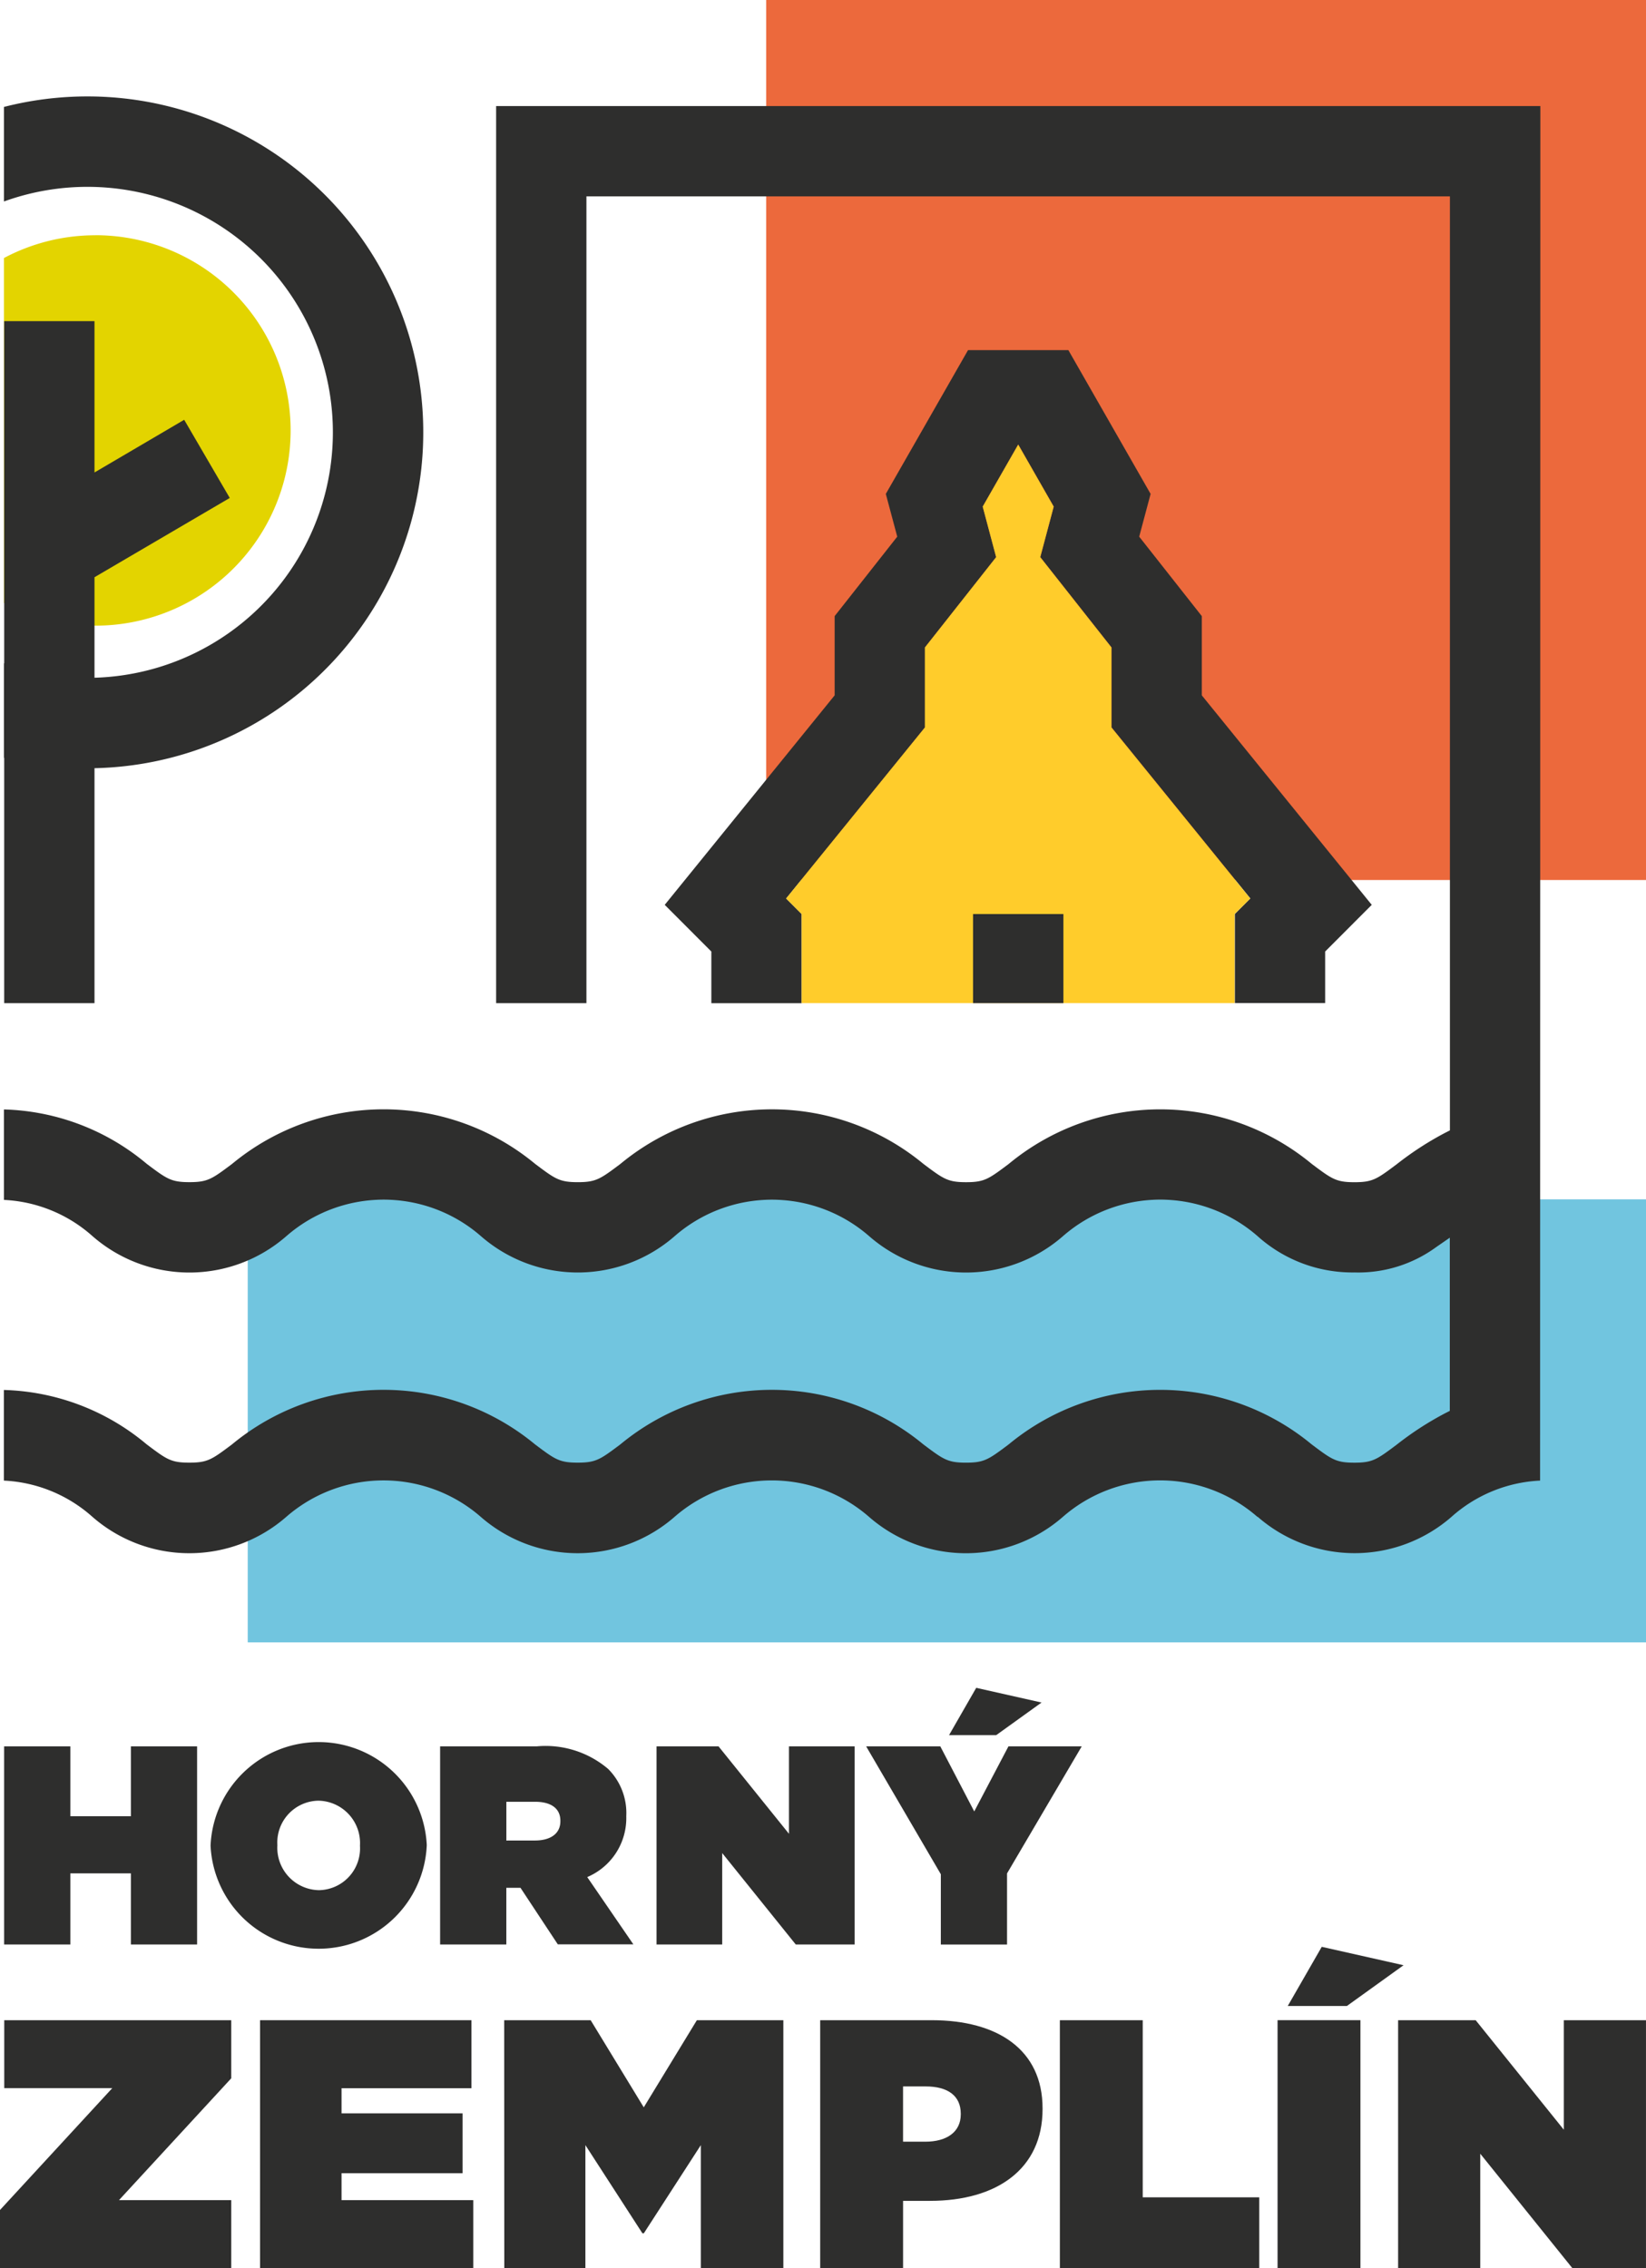 <svg id="Group_1754" data-name="Group 1754" xmlns="http://www.w3.org/2000/svg" width="85.664" height="118.015" viewBox="0 0 85.664 118.015">
  <path id="Path_3914" data-name="Path 3914" d="M1025.591,26.9a10.116,10.116,0,0,0-4.761,1.184V46.028a10.158,10.158,0,1,0,4.761-19.131" transform="translate(-1020.624 -14.658)" fill="#e3d400"/>
  <rect id="Rectangle_1202" data-name="Rectangle 1202" width="45.79" height="45.79" transform="translate(39.874 0)" fill="#ec693c"/>
  <rect id="Rectangle_1203" data-name="Rectangle 1203" width="72.771" height="23.052" transform="translate(12.893 62.405)" fill="#71c5df"/>
  <path id="Path_3915" data-name="Path 3915" d="M1030.21,36.3l-4.668,2.741V31.168h-4.7V66.654h4.7V44.492l7.039-4.125Z" transform="translate(-1020.624 -14.457)" fill="#2e2e2d"/>
  <path id="Path_3916" data-name="Path 3916" d="M1025.176,20a17.49,17.49,0,0,0-4.345.547v4.919a12.774,12.774,0,1,1,0,24.026v4.918A17.479,17.479,0,1,0,1025.176,20" transform="translate(-1020.624 -14.983)" fill="#2e2e2d"/>
  <path id="Path_3917" data-name="Path 3917" d="M1081.626,50.571V46.448l-3.259-4.135.594-2.224-4.281-7.483h-5.22l-4.28,7.483.595,2.224-3.258,4.135v4.123l-8.843,10.9L1056.1,63.9v2.689h4.7V61.95l-.807-.808,7.225-8.9V48.078l3.707-4.7-.7-2.629,1.847-3.228,1.847,3.228-.7,2.629,3.708,4.7v4.161l7.224,8.9-.806.808v4.635h4.7V63.9l2.425-2.429Z" transform="translate(-1019.079 -14.389)" fill="#2e2e2d"/>
  <path id="Path_3918" data-name="Path 3918" d="M1020.634,125.475l5.843-6.34h-5.622V115.6h11.814v3.023l-5.843,6.34h5.843V128.5h-12.035Z" transform="translate(-1020.634 -10.483)" fill="#2e2e2d"/>
  <path id="Path_3919" data-name="Path 3919" d="M1033.56,115.6h11v3.539H1037.8v1.309h6.3v3.114h-6.3v1.4h6.855V128.5H1033.56Z" transform="translate(-1020.025 -10.483)" fill="#2e2e2d"/>
  <path id="Path_3920" data-name="Path 3920" d="M1045.694,115.6h4.5l2.764,4.534,2.764-4.534h4.5v12.9h-4.294V122.1l-2.967,4.589h-.073l-2.968-4.589V128.5h-4.221Z" transform="translate(-1019.454 -10.483)" fill="#2e2e2d"/>
  <path id="Path_3921" data-name="Path 3921" d="M1061.4,115.6h5.806c3.428,0,5.768,1.531,5.768,4.589v.037c0,3.115-2.377,4.774-5.86,4.774h-1.4v3.5H1061.4Zm5.474,6.322c1.106,0,1.843-.5,1.843-1.42v-.037c0-.939-.682-1.419-1.824-1.419h-1.18v2.875Z" transform="translate(-1018.715 -10.483)" fill="#2e2e2d"/>
  <path id="Path_3922" data-name="Path 3922" d="M1073.313,115.6h4.313v9.215h6.064V128.5h-10.376Z" transform="translate(-1018.154 -10.483)" fill="#2e2e2d"/>
  <path id="Path_3923" data-name="Path 3923" d="M1084.134,115.769h4.313v12.9h-4.313Zm2.3-3.816,4.257.958-2.948,2.12h-3.078Z" transform="translate(-1017.645 -10.654)" fill="#2e2e2d"/>
  <path id="Path_3924" data-name="Path 3924" d="M1090.126,115.6h4.036l4.589,5.7v-5.7h4.275v12.9h-3.833l-4.792-5.953V128.5h-4.275Z" transform="translate(-1017.363 -10.483)" fill="#2e2e2d"/>
  <path id="Path_3925" data-name="Path 3925" d="M1020.839,101.99h3.446v3.638h3.151V101.99h3.446V112.3h-3.446v-3.7h-3.151v3.7h-3.446Z" transform="translate(-1020.624 -11.123)" fill="#2e2e2d"/>
  <path id="Path_3926" data-name="Path 3926" d="M1031.1,107.184v-.029a5.632,5.632,0,0,1,11.251-.029v.029a5.632,5.632,0,0,1-11.251.029m7.776,0v-.029a2.206,2.206,0,0,0-2.164-2.327,2.175,2.175,0,0,0-2.136,2.3v.029a2.206,2.206,0,0,0,2.165,2.327,2.174,2.174,0,0,0,2.135-2.3" transform="translate(-1020.141 -11.133)" fill="#2e2e2d"/>
  <path id="Path_3927" data-name="Path 3927" d="M1042.509,101.99h5.036a5.023,5.023,0,0,1,3.711,1.178,3.243,3.243,0,0,1,.942,2.444v.031a3.333,3.333,0,0,1-2.032,3.15l2.4,3.5h-3.932l-1.943-2.943h-.736V112.3h-3.446Zm4.933,4.9c.825,0,1.326-.366,1.326-1v-.028c0-.663-.516-.987-1.311-.987h-1.5v2.017Z" transform="translate(-1019.604 -11.123)" fill="#2e2e2d"/>
  <path id="Path_3928" data-name="Path 3928" d="M1053.267,101.99h3.225l3.667,4.551V101.99h3.416V112.3h-3.063l-3.828-4.756V112.3h-3.417Z" transform="translate(-1019.098 -11.123)" fill="#2e2e2d"/>
  <path id="Path_3929" data-name="Path 3929" d="M1067.572,108.783l-3.888-6.656h3.859l1.767,3.387,1.781-3.387h3.814l-3.888,6.612v3.7h-3.446Zm1.841-9.7,3.4.765-2.356,1.694H1068Z" transform="translate(-1018.607 -11.26)" fill="#2e2e2d"/>
  <path id="Path_3930" data-name="Path 3930" d="M1086.082,93.886a7.669,7.669,0,0,0,10.083,0A7.441,7.441,0,0,1,1100.776,92l.014-71.522h-54.346V67.158h4.7V25.177h44.939v48.6l-.248.126a16.4,16.4,0,0,0-2.5,1.62c-1.049.787-1.267.951-2.22.951s-1.171-.164-2.221-.951a12.368,12.368,0,0,0-15.772,0c-1.048.786-1.266.95-2.219.95s-1.171-.164-2.22-.951a12.367,12.367,0,0,0-15.771,0c-1.048.786-1.266.95-2.218.95s-1.171-.163-2.219-.951a12.368,12.368,0,0,0-15.772,0c-1.049.786-1.268.95-2.22.95s-1.171-.164-2.22-.951a12.036,12.036,0,0,0-7.433-2.832v4.707a7.446,7.446,0,0,1,4.609,1.886,7.666,7.666,0,0,0,10.087,0,7.7,7.7,0,0,1,10.128,0,7.665,7.665,0,0,0,10.081,0,7.7,7.7,0,0,1,10.123,0,7.666,7.666,0,0,0,10.086,0,7.7,7.7,0,0,1,10.13,0,7.38,7.38,0,0,0,5.039,1.888,6.871,6.871,0,0,0,4.256-1.319l.708-.489v9.011l-.248.126a16.381,16.381,0,0,0-2.5,1.62c-1.048.786-1.266.95-2.219.95s-1.172-.163-2.221-.951a12.369,12.369,0,0,0-15.77,0c-1.049.786-1.268.95-2.221.95s-1.171-.164-2.22-.951a12.367,12.367,0,0,0-15.769,0c-1.049.786-1.267.95-2.22.95s-1.172-.163-2.221-.951a12.368,12.368,0,0,0-15.768,0c-1.05.787-1.269.951-2.222.951s-1.171-.163-2.22-.951a12.048,12.048,0,0,0-7.433-2.831V92a7.441,7.441,0,0,1,4.611,1.888,7.669,7.669,0,0,0,10.085,0,7.7,7.7,0,0,1,10.125,0,7.668,7.668,0,0,0,10.083,0,7.7,7.7,0,0,1,10.124,0,7.667,7.667,0,0,0,10.085,0,7.7,7.7,0,0,1,10.128,0" transform="translate(-1020.624 -14.96)" fill="#2e2e2d"/>
  <path id="Path_3931" data-name="Path 3931" d="M1083.863,60.921l-7.225-8.9V47.858l-3.707-4.7.7-2.629-1.846-3.228-1.848,3.228.7,2.629-3.708,4.7V52.02l-7.224,8.9.807.808v4.635h22.536V61.729Z" transform="translate(-1018.794 -14.168)" fill="#ffcc2b"/>
  <rect id="Rectangle_1204" data-name="Rectangle 1204" width="4.703" height="4.635" transform="translate(50.641 47.561)" fill="#2e2e2d"/>
</svg>

